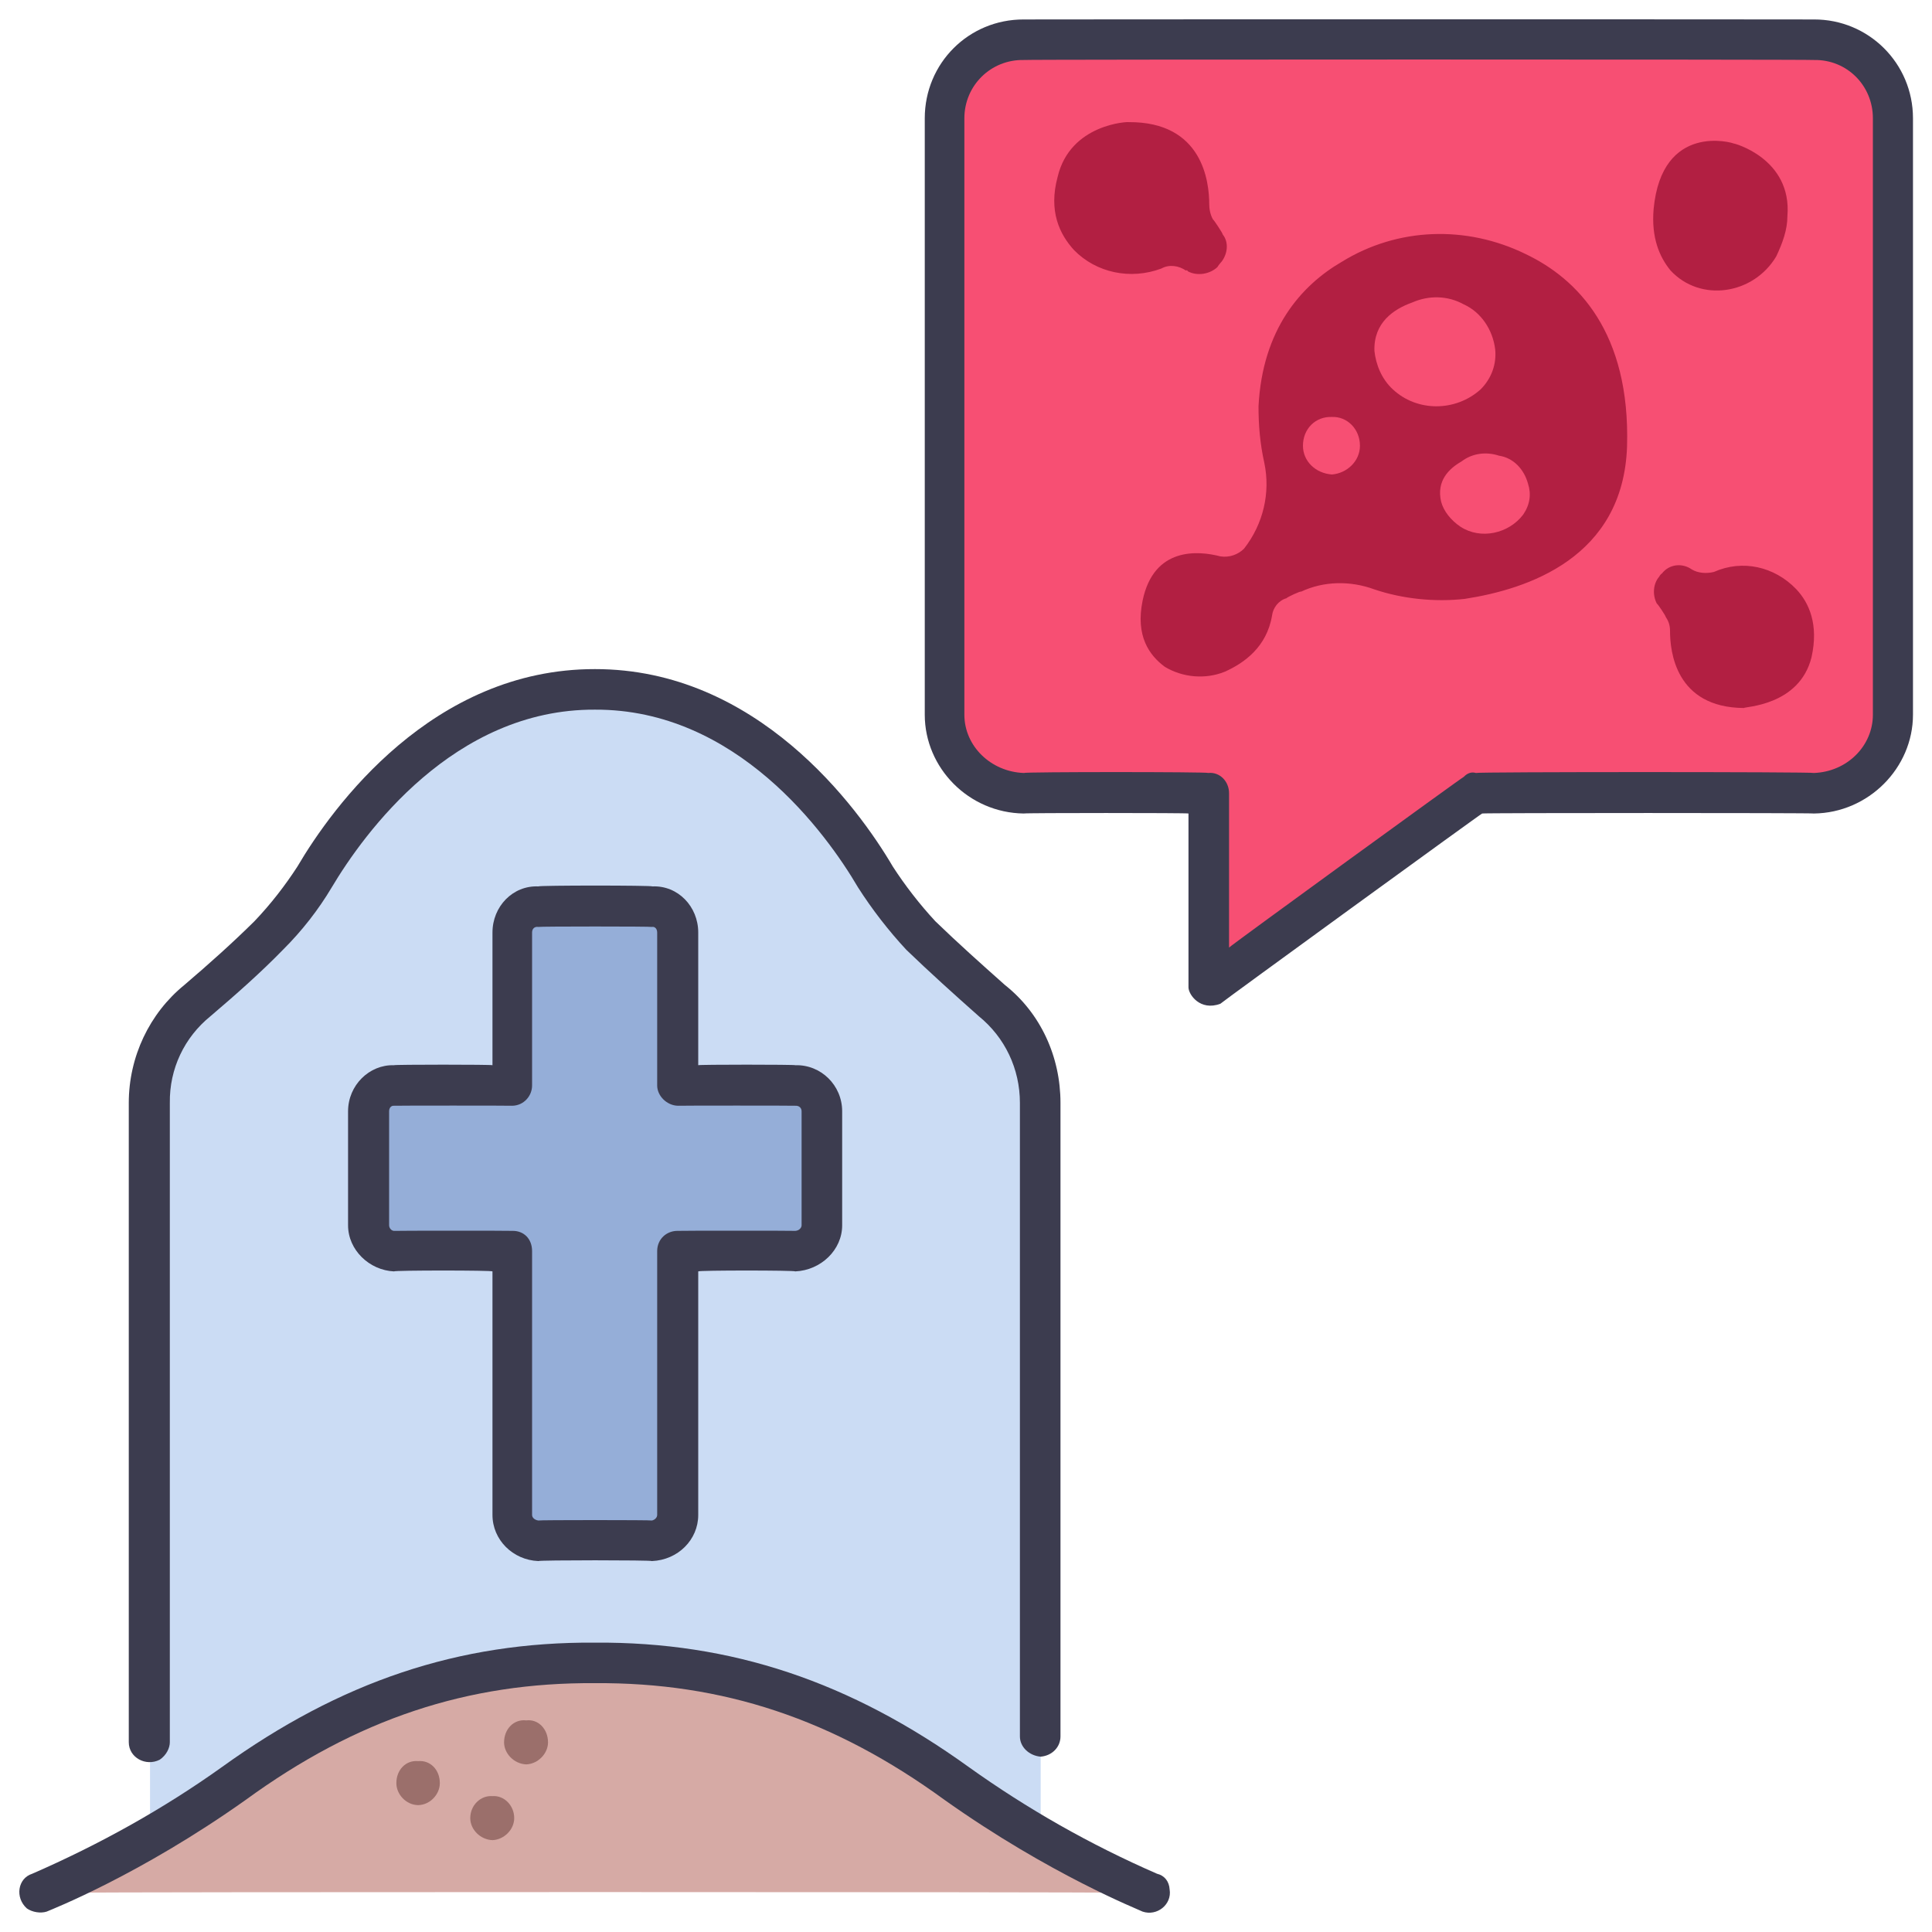 <svg xmlns="http://www.w3.org/2000/svg" version="1.1" xmlns:xlink="http://www.w3.org/1999/xlink" width="100%" height="100%" id="svgWorkerArea" viewBox="0 0 400 400" xmlns:artdraw="https://artdraw.muisca.co" style="background: white;"><defs id="defsdoc"><pattern id="patternBool" x="0" y="0" width="10" height="10" patternUnits="userSpaceOnUse" patternTransform="rotate(35)"><circle cx="5" cy="5" r="4" style="stroke: none;fill: #ff000070;"></circle></pattern></defs><g id="fileImp-771965738" class="cosito"><path id="pathImp-565937031" class="grouped" style="fill:#cbdcf4" d="M205.562 207.181C200.462 202.89 195.462 198.29 190.662 193.719 187.062 189.79 183.962 185.79 181.362 181.607 174.362 169.79 154.662 142.49 123.162 142.742 91.862 142.49 72.062 169.79 65.062 181.61 62.462 185.79 59.362 189.79 55.662 193.721 51.062 198.29 46.062 202.89 41.062 207.184 34.562 212.29 30.962 219.99 31.062 228.357 31.062 228.19 31.062 386.39 31.062 386.401 31.062 386.39 215.462 386.39 215.462 386.401 215.462 386.39 215.462 228.19 215.462 228.355 215.462 219.89 211.862 212.29 205.562 207.181 205.562 206.99 205.562 206.99 205.562 207.181"></path><path id="pathImp-916316766" class="grouped" style="fill:#d6aaa5" d="M198.062 369.26C176.362 353.49 152.562 343.99 123.162 344.299 93.862 343.99 70.062 353.49 48.462 369.26 38.062 376.49 27.062 382.99 15.562 388.669 14.362 388.99 14.162 390.69 15.362 391.57 15.562 391.69 15.962 391.69 16.362 391.869 16.362 391.69 230.162 391.69 230.162 391.869 231.462 391.69 232.362 390.39 231.562 389.35 231.462 388.89 231.062 388.69 230.862 388.669 219.362 382.99 208.462 376.49 198.062 369.26 198.062 368.99 198.062 368.99 198.062 369.26"></path><path id="pathImp-865958768" class="grouped" style="fill:#95aed8" d="M164.662 224.753C164.662 224.69 140.362 224.69 140.362 224.753 140.362 224.69 140.362 192.79 140.362 193.078 140.362 189.99 137.962 187.49 135.062 187.732 135.062 187.49 111.462 187.49 111.462 187.732 108.462 187.49 106.062 189.99 106.062 193.078 106.062 192.79 106.062 224.69 106.062 224.753 106.062 224.69 81.562 224.69 81.562 224.753 78.662 224.69 76.162 226.99 76.162 230.1 76.162 229.89 76.162 253.49 76.162 253.7 76.162 256.49 78.662 258.89 81.562 259.047 81.562 258.89 106.062 258.89 106.062 259.047 106.062 258.89 106.062 313.49 106.062 313.673 106.062 316.49 108.462 318.89 111.462 319.021 111.462 318.89 135.062 318.89 135.062 319.021 137.962 318.89 140.362 316.49 140.362 313.673 140.362 313.49 140.362 258.89 140.362 259.047 140.362 258.89 164.662 258.89 164.662 259.047 167.662 258.89 170.062 256.49 170.062 253.7 170.062 253.49 170.062 229.89 170.062 230.1 170.062 226.99 167.662 224.69 164.662 224.753 164.662 224.69 164.662 224.69 164.662 224.753"></path><path id="pathImp-205053688" class="grouped" style="fill:#f74f73" d="M374.762 5.888C374.762 5.69 210.862 5.69 210.862 5.888 202.062 5.69 194.562 12.99 194.562 22.154 194.562 21.99 194.562 145.49 194.562 145.628 194.562 154.49 202.062 161.79 210.862 161.894 210.862 161.79 249.362 161.79 249.362 161.894 249.362 161.79 249.362 201.89 249.362 202.085 249.362 201.89 304.562 161.79 304.562 161.894 304.562 161.79 374.762 161.79 374.762 161.894 383.562 161.79 390.862 154.49 390.862 145.628 390.862 145.49 390.862 21.99 390.862 22.154 390.862 12.99 383.562 5.69 374.762 5.888 374.762 5.69 374.762 5.69 374.762 5.888"></path><path id="pathImp-446448517" class="grouped" style="fill:#b21f42" d="M315.862 52.596C303.562 46.59 289.362 47.09 277.862 54.169 269.362 59.09 261.362 68.19 260.562 84.156 260.562 87.99 260.862 91.79 261.762 95.832 263.062 101.99 261.562 108.49 257.562 113.598 256.362 114.79 254.562 115.49 252.662 115.191 248.062 113.99 238.862 113.19 236.562 124.37 235.062 131.69 237.962 135.69 241.162 138.055 244.862 140.29 249.562 140.69 253.562 139.08 257.562 137.29 262.262 133.99 263.362 127.449 263.562 125.79 264.762 124.29 266.362 123.856 266.362 123.69 269.362 122.29 269.362 122.502 274.062 120.29 279.562 120.19 284.562 122.031 290.362 123.99 297.062 124.69 303.262 123.992 316.262 121.99 336.062 115.49 336.862 92.46 337.562 68.79 326.562 57.69 315.862 52.596 315.862 52.49 315.862 52.49 315.862 52.596M233.662 25.285C233.662 25.19 221.562 25.59 218.962 36.658 217.062 43.69 219.362 48.49 222.362 51.774 226.962 56.49 234.062 57.99 240.462 55.59 242.062 54.69 244.062 54.99 245.562 56.033 245.562 55.79 245.962 56.09 245.962 56.191 247.862 57.19 250.462 56.79 252.062 55.288 252.062 55.19 252.862 54.19 252.862 54.244 254.162 52.59 254.462 50.19 253.162 48.558 253.162 48.29 251.162 45.29 251.162 45.478 250.562 44.49 250.362 43.19 250.362 42.356 250.362 37.69 249.062 25.19 233.662 25.285 233.662 25.19 233.662 25.19 233.662 25.285M361.062 146.586C361.062 146.29 372.562 146.19 375.062 136.05 376.562 129.29 374.562 124.79 371.862 121.951 367.362 117.29 360.762 115.79 354.862 118.409 353.362 118.79 351.562 118.69 350.262 117.888 348.262 116.49 345.562 116.79 344.062 118.764 344.062 118.69 343.562 119.19 343.562 119.345 342.262 120.79 342.062 123.19 343.062 125.024 343.062 124.79 344.862 127.49 344.862 127.702 345.362 128.49 345.762 129.29 345.762 130.641 345.762 134.79 346.862 146.49 361.062 146.586 361.062 146.29 361.062 146.29 361.062 146.586M358.862 29.695C358.862 29.59 344.062 25.19 342.362 43.304 341.862 49.19 343.562 53.19 345.862 55.993 352.062 62.69 363.062 60.99 367.762 53.067 369.062 50.29 370.062 47.59 370.062 44.756 371.062 32.79 358.862 29.59 358.862 29.695 358.862 29.59 358.862 29.59 358.862 29.695"></path><path id="pathImp-609933239" class="grouped" style="fill:#f74f73" d="M303.062 63.02C299.762 61.19 295.862 61.09 292.362 62.636 288.562 63.99 284.362 66.79 284.562 72.656 284.862 75.49 286.062 78.49 288.362 80.602 293.362 85.29 301.362 85.29 306.562 80.602 308.862 78.29 309.862 75.29 309.562 72.336 309.062 68.19 306.562 64.59 303.062 63.02 303.062 62.79 303.062 62.79 303.062 63.02M310.362 94.348C307.762 93.49 304.862 93.79 302.562 95.558 300.062 96.99 297.362 99.49 298.362 103.842 298.862 105.79 300.362 107.69 302.362 109.045 306.562 111.79 312.362 110.49 315.362 106.539 316.762 104.49 317.062 102.29 316.362 100.157 315.562 97.19 313.362 94.79 310.362 94.348 310.362 94.29 310.362 94.29 310.362 94.348"></path><path id="circleImp-601686293" class="grouped" style="fill:#9b6f6b" d="M104.362 360.743C104.362 357.99 106.362 355.89 108.962 356.186 111.462 355.89 113.462 357.99 113.462 360.743 113.462 362.99 111.462 365.19 108.962 365.299 106.362 365.19 104.362 362.99 104.362 360.743 104.362 360.49 104.362 360.49 104.362 360.743"></path><path id="circleImp-29670477" class="grouped" style="fill:#9b6f6b" d="M82.062 369.177C82.062 366.39 84.062 364.39 86.562 364.62 89.062 364.39 91.062 366.39 91.062 369.177 91.062 371.49 89.062 373.69 86.562 373.733 84.062 373.69 82.062 371.49 82.062 369.177 82.062 368.99 82.062 368.99 82.062 369.177"></path><path id="circleImp-548337110" class="grouped" style="fill:#9b6f6b" d="M97.362 376.424C97.362 373.79 99.462 371.69 101.962 371.868 104.362 371.69 106.462 373.79 106.462 376.424 106.462 378.79 104.362 380.89 101.962 380.981 99.462 380.89 97.362 378.79 97.362 376.424 97.362 376.29 97.362 376.29 97.362 376.424"></path><path id="circleImp-422643888" class="grouped" style="fill:#f74f73" d="M269.762 92.284C269.762 88.79 272.362 86.19 275.762 86.329 278.862 86.19 281.562 88.79 281.562 92.284 281.562 95.49 278.862 97.99 275.762 98.239 272.362 97.99 269.762 95.49 269.762 92.284 269.762 92.19 269.762 92.19 269.762 92.284"></path><path id="pathImp-95085736" class="grouped" style="fill:#3c3c4f" d="M215.462 363.7C217.862 363.49 219.562 361.69 219.562 359.504 219.562 359.39 219.562 228.19 219.562 228.349 219.562 218.79 215.462 209.79 208.062 203.935 203.062 199.49 198.362 195.29 193.662 190.747 190.362 187.19 187.362 183.29 184.862 179.433 177.562 166.99 156.662 138.49 123.162 138.531 89.562 138.49 68.862 166.99 61.562 179.433 59.062 183.29 56.062 187.19 52.662 190.747 48.062 195.29 43.362 199.49 38.162 203.935 30.962 209.79 26.662 218.79 26.662 228.349 26.662 228.19 26.662 360.49 26.662 360.701 26.662 363.89 30.162 365.79 33.062 364.335 34.462 363.39 35.162 361.89 35.162 360.701 35.162 360.49 35.162 228.19 35.162 228.346 35.062 221.29 38.162 214.79 43.562 210.406 48.862 205.89 53.962 201.39 58.562 196.663 62.562 192.69 65.962 188.29 68.662 183.755 75.362 172.49 93.962 146.79 123.162 146.926 152.462 146.79 171.062 172.49 177.662 183.755 180.562 188.29 183.962 192.69 187.662 196.663 192.462 201.29 197.562 205.89 202.662 210.406 208.062 214.79 211.162 221.29 211.162 228.346 211.162 228.19 211.162 359.39 211.162 359.51 211.162 361.69 213.062 363.49 215.462 363.7 215.462 363.49 215.462 363.49 215.462 363.7"></path><path id="pathImp-553083655" class="grouped" style="fill:#3c3c4f" d="M9.662 395.777C10.562 395.39 28.962 388.19 50.862 372.654 73.862 355.89 96.862 348.29 123.162 348.48 149.562 348.29 172.562 355.89 195.562 372.654 217.462 388.19 235.862 395.39 236.562 395.777 239.562 396.79 242.662 394.29 242.162 391.205 242.062 389.49 241.062 388.29 239.562 387.943 225.662 381.89 212.662 374.49 200.562 365.84 176.062 348.19 151.462 339.89 123.162 340.091 94.962 339.89 70.462 348.19 45.962 365.84 33.862 374.49 20.562 381.89 6.662 387.943 3.662 388.89 3.062 392.89 5.562 395.12 6.662 395.89 8.362 396.19 9.662 395.779 9.662 395.49 9.662 395.49 9.662 395.777M111.462 323.202C111.462 322.99 134.962 322.99 134.962 323.202 140.362 322.99 144.562 318.79 144.562 313.654 144.562 313.49 144.562 262.99 144.562 263.229 144.562 262.99 164.662 262.99 164.662 263.229 169.962 262.99 174.362 258.79 174.362 253.685 174.362 253.49 174.362 229.89 174.362 230.085 174.362 224.69 169.962 220.39 164.662 220.542 164.662 220.39 144.562 220.39 144.562 220.542 144.562 220.39 144.562 192.79 144.562 193.065 144.562 187.69 140.362 183.29 135.062 183.521 135.062 183.29 111.462 183.29 111.462 183.521 106.162 183.29 101.962 187.69 101.962 193.065 101.962 192.79 101.962 220.39 101.962 220.542 101.962 220.39 81.562 220.39 81.562 220.542 76.462 220.39 72.062 224.69 72.062 230.085 72.062 229.89 72.062 253.49 72.062 253.685 72.062 258.79 76.462 262.99 81.562 263.229 81.562 262.99 101.962 262.99 101.962 263.229 101.962 262.99 101.962 313.49 101.962 313.654 101.962 318.79 106.162 322.99 111.462 323.202 111.462 322.99 111.462 322.99 111.462 323.202M81.562 254.842C80.962 254.79 80.562 254.19 80.562 253.69 80.562 253.49 80.562 229.89 80.562 230.085 80.562 229.39 80.962 228.89 81.562 228.934 81.562 228.89 106.062 228.89 106.062 228.934 108.462 228.89 110.162 226.89 110.162 224.738 110.162 224.49 110.162 192.79 110.162 193.065 110.162 192.29 110.662 191.79 111.462 191.913 111.462 191.79 134.962 191.79 134.962 191.913 135.562 191.79 136.062 192.29 136.062 193.065 136.062 192.79 136.062 224.49 136.062 224.738 136.062 226.89 138.062 228.89 140.362 228.934 140.362 228.89 164.662 228.89 164.662 228.934 165.462 228.89 165.962 229.39 165.962 230.085 165.962 229.89 165.962 253.49 165.962 253.685 165.962 254.19 165.462 254.79 164.662 254.837 164.662 254.79 140.362 254.79 140.362 254.837 138.062 254.79 136.062 256.49 136.062 259.033 136.062 258.89 136.062 313.49 136.062 313.654 136.062 314.19 135.562 314.69 134.962 314.805 134.962 314.69 111.462 314.69 111.462 314.805 110.662 314.69 110.162 314.19 110.162 313.654 110.162 313.49 110.162 258.89 110.162 259.033 110.162 256.49 108.462 254.79 106.062 254.837 106.062 254.79 81.562 254.79 81.562 254.842M252.662 207.818C252.662 207.69 306.862 168.29 306.862 168.428 306.862 168.29 375.562 168.29 375.562 168.428 386.862 168.29 396.062 158.99 396.062 147.966 396.062 147.79 396.062 24.29 396.062 24.491 396.062 13.09 386.862 3.99 375.562 4.029 375.562 3.99 211.962 3.99 211.962 4.029 200.562 3.99 191.462 13.09 191.462 24.491 191.462 24.29 191.462 147.79 191.462 147.966 191.462 158.99 200.562 168.29 211.962 168.428 211.962 168.29 246.062 168.29 246.062 168.428 246.062 168.29 246.062 204.29 246.062 204.423 246.062 205.89 248.462 209.39 252.662 207.818 252.662 207.69 252.662 207.69 252.662 207.818M211.962 160.036C205.162 159.79 199.662 154.49 199.662 147.966 199.662 147.79 199.662 24.29 199.662 24.491 199.662 17.69 205.162 12.29 211.962 12.421 211.962 12.29 375.562 12.29 375.562 12.421 382.362 12.29 387.762 17.69 387.762 24.491 387.762 24.29 387.762 147.79 387.762 147.966 387.762 154.49 382.362 159.79 375.562 160.036 375.562 159.79 305.562 159.79 305.562 160.036 304.762 159.79 303.862 159.99 303.062 160.837 303.062 160.69 254.462 195.99 254.462 196.189 254.462 195.99 254.462 163.99 254.462 164.229 254.462 161.79 252.562 159.79 250.162 160.033 250.162 159.79 211.962 159.79 211.962 160.036"></path></g></svg>